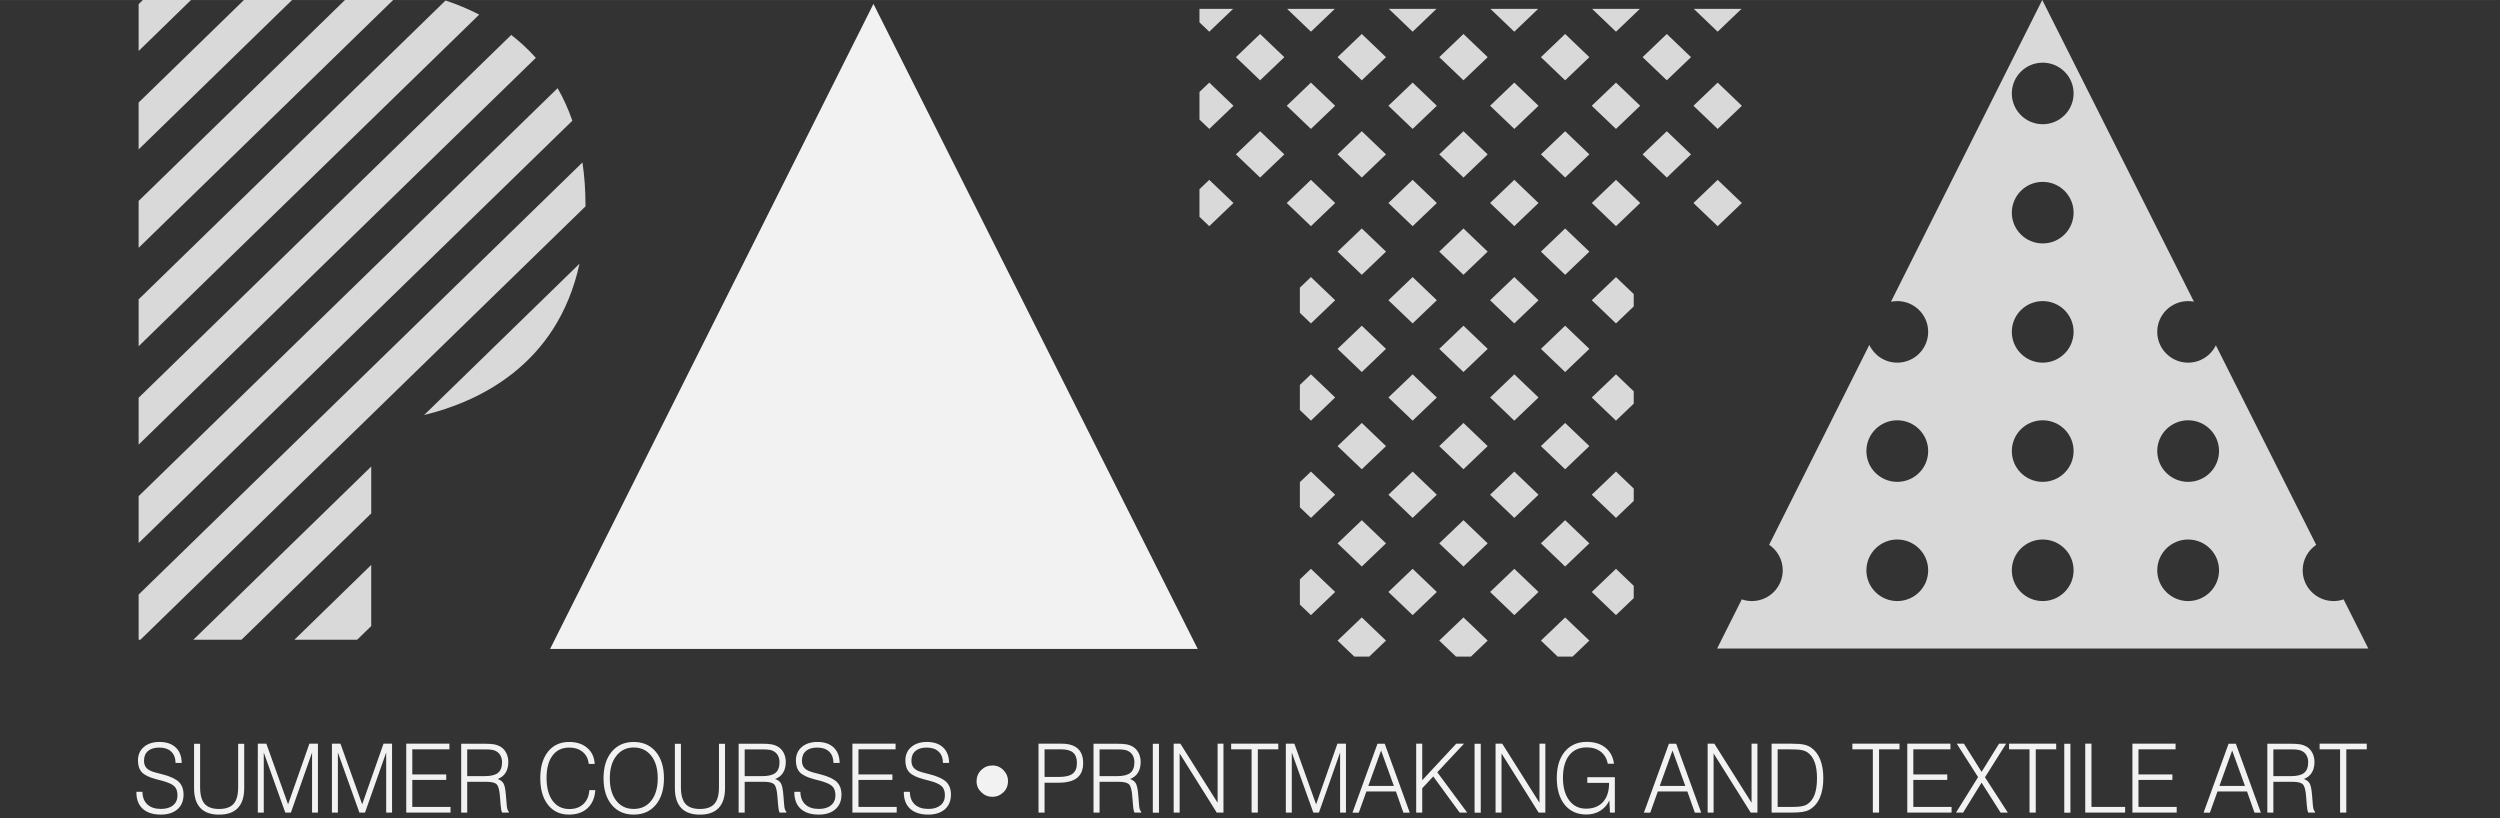 <?xml version="1.0" encoding="UTF-8" standalone="no"?>
<!-- Created with Inkscape (http://www.inkscape.org/) -->

<svg
   xmlns:dc="http://purl.org/dc/elements/1.1/"
   xmlns:cc="http://creativecommons.org/ns#"
   xmlns:rdf="http://www.w3.org/1999/02/22-rdf-syntax-ns#"
   xmlns:svg="http://www.w3.org/2000/svg"
   xmlns="http://www.w3.org/2000/svg"
   xmlns:sodipodi="http://sodipodi.sourceforge.net/DTD/sodipodi-0.dtd"
   xmlns:inkscape="http://www.inkscape.org/namespaces/inkscape"
   width="91.818"
   height="30.056"
   viewBox="0 0 24.294 7.952"
   version="1.1"
   id="svg3132"
   inkscape:version="0.92.3 (2405546, 2018-03-11)"
   sodipodi:docname="pata-logo-withe-video.svg">
  <rect x="0" y="0" width="24.294" height="7.952" fill="#333333" stroke="none"/>
  <defs
     id="defs3126" />
  <sodipodi:namedview
     id="base"
     pagecolor="#ffffff"
     bordercolor="#666666"
     borderopacity="1.0"
     inkscape:pageopacity="0.0"
     inkscape:pageshadow="2"
     inkscape:zoom="7.4553571"
     inkscape:cx="21.060546"
     inkscape:cy="18.055821"
     inkscape:document-units="mm"
     inkscape:current-layer="layer1"
     showgrid="false"
     units="px"
     fit-margin-top="0"
     fit-margin-left="0"
     fit-margin-right="0"
     fit-margin-bottom="0"
     showborder="false"
     showguides="false"
     inkscape:guide-bbox="true"
     inkscape:window-width="1920"
     inkscape:window-height="1026"
     inkscape:window-x="1920"
     inkscape:window-y="0"
     inkscape:window-maximized="1">
    <sodipodi:guide
       position="5.503,7.99"
       orientation="0,1"
       id="guide3971"
       inkscape:locked="false" />
    <sodipodi:guide
       position="-1.262,1.619"
       orientation="0,1"
       id="guide1319"
       inkscape:locked="false" />
    <sodipodi:guide
       position="-0.977,0.636"
       orientation="0,1"
       id="guide1321"
       inkscape:locked="false" />
  </sodipodi:namedview>
  <g
     inkscape:label="Layer 1"
     inkscape:groupmode="layer"
     id="layer1"
     transform="translate(90.742,-77.653)">
    <rect
       style="opacity:0;fill:#f2f2f2;fill-opacity:1;stroke:none;stroke-width:0.336;stroke-opacity:1"
       id="rect1253"
       width="24.294"
       height="7.938"
       x="-90.742"
       y="77.667" />
    <g
       id="g1251"
       style="fill:#f2f2f2">
      <g
         style="fill:#f2f2f2"
         transform="matrix(0.999,0,0,0.995,-0.051,0.406)"
         id="g1540">
        <g
           id="g3957-1-6-4-4"
           transform="matrix(0.055,0,0,-0.056,-95.068,115.244)"
           style="fill:#f2f2f2;fill-opacity:0.866">
          <g
             id="g214-7-5-1-8"
             transform="translate(105.581,673.879)"
             style="fill:#f2f2f2;fill-opacity:0.866">
            <path
               inkscape:connector-curvature="0"
               style="fill:#f2f2f2;fill-opacity:0.866;fill-rule:nonzero;stroke:none"
               id="path216-6-5-3-1"
               d="m 0,0 -3.131,-3.006 v -8.176 L 8.515,0 Z" />
          </g>
          <g
             id="g218-1-3-4-6"
             transform="translate(123.457,673.879)"
             style="fill:#f2f2f2;fill-opacity:0.866">
            <path
               inkscape:connector-curvature="0"
               style="fill:#f2f2f2;fill-opacity:0.866;fill-rule:nonzero;stroke:none"
               id="path220-4-2-2-8"
               d="m 0,0 -21.008,-20.17 v -8.176 L 8.514,0 Z" />
          </g>
          <g
             id="g222-1-3-1-5"
             transform="translate(143.586,673.879)"
             style="fill:#f2f2f2;fill-opacity:0.866">
            <path
               inkscape:connector-curvature="0"
               style="fill:#f2f2f2;fill-opacity:0.866;fill-rule:nonzero;stroke:none"
               id="path224-1-6-3-2"
               d="m 0,0 h -2.257 l -38.88,-37.331 V -45.51 L 5.682,-0.556 C 2.265,-0.002 0,0 0,0" />
          </g>
          <g
             id="g226-0-7-3-1"
             transform="translate(181.481,635.817)"
             style="fill:#f2f2f2;fill-opacity:0.866">
            <path
               inkscape:connector-curvature="0"
               style="fill:#f2f2f2;fill-opacity:0.866;fill-rule:nonzero;stroke:none"
               id="path228-9-1-1-9"
               d="m 0,0 c 0,2.667 -0.191,5.14 -0.537,7.446 l -78.494,-75.365 v -7.876 h 0.319 L -0.003,-0.219 C -0.003,-0.145 0,-0.074 0,0" />
          </g>
          <g
             id="g230-7-8-6-9"
             transform="translate(152.942,599.211)"
             style="fill:#f2f2f2;fill-opacity:0.866">
            <path
               inkscape:connector-curvature="0"
               style="fill:#f2f2f2;fill-opacity:0.866;fill-rule:nonzero;stroke:none"
               id="path232-8-9-9-6"
               d="M 0,0 C 9.571,2.293 23.569,8.672 27.482,26.39 Z" />
          </g>
          <g
             id="g234-5-1-2-0"
             transform="translate(141.101,560.022)"
             style="fill:#f2f2f2;fill-opacity:0.866">
            <path
               inkscape:connector-curvature="0"
               style="fill:#f2f2f2;fill-opacity:0.866;fill-rule:nonzero;stroke:none"
               id="path236-9-2-0-6"
               d="M 0,0 2.485,2.387 V 13.045 L -11.099,0 Z" />
          </g>
          <g
             id="g238-2-6-4-4"
             transform="translate(176.553,656.214)"
             style="fill:#f2f2f2;fill-opacity:0.866">
            <path
               inkscape:connector-curvature="0"
               style="fill:#f2f2f2;fill-opacity:0.866;fill-rule:nonzero;stroke:none"
               id="path240-8-7-1-9"
               d="m 0,0 -74.103,-71.151 v -8.181 L 2.607,-5.674 C 1.877,-3.604 0.998,-1.72 0,0" />
          </g>
          <g
             id="g242-8-5-8-9"
             transform="translate(168.348,665.497)"
             style="fill:#f2f2f2;fill-opacity:0.866">
            <path
               inkscape:connector-curvature="0"
               style="fill:#f2f2f2;fill-opacity:0.866;fill-rule:nonzero;stroke:none"
               id="path244-0-1-8-0"
               d="M 0,0 -65.898,-63.273 V -71.45 L 4.353,-3.995 C 2.988,-2.484 1.521,-1.163 0,0" />
          </g>
          <g
             id="g246-9-5-8-8"
             transform="translate(120.642,560.022)"
             style="fill:#f2f2f2;fill-opacity:0.866">
            <path
               inkscape:connector-curvature="0"
               style="fill:#f2f2f2;fill-opacity:0.866;fill-rule:nonzero;stroke:none"
               id="path248-3-2-9-9"
               d="m 0,0 22.945,22.031 v 8.175 L -8.513,0 Z" />
          </g>
          <g
             id="g250-2-5-3-3"
             transform="translate(156.733,671.506)"
             style="fill:#f2f2f2;fill-opacity:0.866">
            <path
               inkscape:connector-curvature="0"
               style="fill:#f2f2f2;fill-opacity:0.866;fill-rule:nonzero;stroke:none"
               id="path252-1-1-0-1"
               d="m 0,0 -54.283,-52.121 v -8.177 L 5.951,-2.462 C 3.938,-1.44 1.926,-0.636 0,0" />
          </g>
        </g>
        <g
           style="fill:#f2f2f2;fill-opacity:1"
           id="g254-4-1-9-4"
           transform="matrix(0.055,0,0,-0.055,-85.431,83.973)">
          <path
             inkscape:connector-curvature="0"
             style="fill:#f2f2f2;fill-opacity:1;fill-rule:nonzero;stroke:none"
             id="path256-5-7-8-8"
             d="M 0,0 57.193,114.544 114.545,0 Z" />
        </g>
        <g
           id="g3979-6-2-6-9"
           transform="matrix(0.055,0,0,-0.055,-95.068,114.849)"
           style="fill:#f2f2f2;fill-opacity:0.866">
          <g
             id="g258-5-7-5-6"
             transform="translate(341.043,597.402)"
             style="fill:#f2f2f2;fill-opacity:0.866">
            <path
               inkscape:connector-curvature="0"
               style="fill:#f2f2f2;fill-opacity:0.866;fill-rule:nonzero;stroke:none"
               id="path260-2-0-8-7"
               d="m 0,0 -4.283,4.112 -4.283,-4.113 4.281,-4.111 z" />
          </g>
          <g
             id="g262-1-2-1-7"
             transform="translate(323.057,614.669)"
             style="fill:#f2f2f2;fill-opacity:0.866">
            <path
               inkscape:connector-curvature="0"
               style="fill:#f2f2f2;fill-opacity:0.866;fill-rule:nonzero;stroke:none"
               id="path264-6-7-4-3"
               d="M 0,0 -4.283,4.113 -8.566,0 -4.282,-4.112 Z" />
          </g>
          <g
             id="g266-1-6-3-7"
             transform="translate(318.777,627.824)"
             style="fill:#f2f2f2;fill-opacity:0.866">
            <path
               inkscape:connector-curvature="0"
               style="fill:#f2f2f2;fill-opacity:0.866;fill-rule:nonzero;stroke:none"
               id="path268-7-8-0-1"
               d="M 0,0 4.285,4.113 -0.001,8.229 -4.285,4.114 Z" />
          </g>
          <g
             id="g270-4-7-9-2"
             transform="translate(327.768,636.455)"
             style="fill:#f2f2f2;fill-opacity:0.866">
            <path
               inkscape:connector-curvature="0"
               style="fill:#f2f2f2;fill-opacity:0.866;fill-rule:nonzero;stroke:none"
               id="path272-4-3-7-2"
               d="M 0,0 4.285,4.114 -0.002,8.23 -4.285,4.116 Z" />
          </g>
          <g
             id="g274-4-3-1-1"
             transform="translate(341.467,640.573)"
             style="fill:#f2f2f2;fill-opacity:0.866">
            <path
               inkscape:connector-curvature="0"
               style="fill:#f2f2f2;fill-opacity:0.866;fill-rule:nonzero;stroke:none"
               id="path276-0-2-2-5"
               d="M 0,0 4.283,-4.113 8.565,-0.001 4.282,4.112 Z" />
          </g>
          <g
             id="g278-5-6-3-0"
             transform="translate(332.475,649.206)"
             style="fill:#f2f2f2;fill-opacity:0.866">
            <path
               inkscape:connector-curvature="0"
               style="fill:#f2f2f2;fill-opacity:0.866;fill-rule:nonzero;stroke:none"
               id="path280-0-6-3-9"
               d="M 0,0 4.287,-4.115 8.569,-0.004 4.283,4.112 Z" />
          </g>
          <g
             id="g282-4-7-5-0"
             transform="translate(354.742,636.049)"
             style="fill:#f2f2f2;fill-opacity:0.866">
            <path
               inkscape:connector-curvature="0"
               style="fill:#f2f2f2;fill-opacity:0.866;fill-rule:nonzero;stroke:none"
               id="path284-7-4-8-4"
               d="m 0,0 -4.284,-4.112 4.286,-4.115 4.282,4.113 z" />
          </g>
          <g
             id="g286-2-3-8-0"
             transform="translate(318.775,645.091)"
             style="fill:#f2f2f2;fill-opacity:0.866">
            <path
               inkscape:connector-curvature="0"
               style="fill:#f2f2f2;fill-opacity:0.866;fill-rule:nonzero;stroke:none"
               id="path288-5-0-7-1"
               d="M 0,0 4.283,4.112 0,8.227 -4.284,4.112 Z" />
          </g>
          <g
             id="g290-6-4-5-3"
             transform="translate(345.754,610.149)"
             style="fill:#f2f2f2;fill-opacity:0.866">
            <path
               inkscape:connector-curvature="0"
               style="fill:#f2f2f2;fill-opacity:0.866;fill-rule:nonzero;stroke:none"
               id="path292-1-5-8-7"
               d="m 0,0 -4.285,-4.112 4.282,-4.113 4.284,4.114 z" />
          </g>
          <g
             id="g294-0-1-9-4"
             transform="translate(350.46,649.208)"
             style="fill:#f2f2f2;fill-opacity:0.866">
            <path
               inkscape:connector-curvature="0"
               style="fill:#f2f2f2;fill-opacity:0.866;fill-rule:nonzero;stroke:none"
               id="path296-5-6-7-1"
               d="M 0,0 4.283,-4.113 8.566,-0.002 4.283,4.111 Z" />
          </g>
          <g
             id="g298-5-1-4-1"
             transform="translate(327.768,653.725)"
             style="fill:#f2f2f2;fill-opacity:0.866">
            <path
               inkscape:connector-curvature="0"
               style="fill:#f2f2f2;fill-opacity:0.866;fill-rule:nonzero;stroke:none"
               id="path300-0-1-2-3"
               d="M 0,0 4.283,4.113 0,8.226 -4.283,4.113 Z" />
          </g>
          <g
             id="g302-4-4-5-0"
             transform="translate(359.452,640.574)"
             style="fill:#f2f2f2;fill-opacity:0.866">
            <path
               inkscape:connector-curvature="0"
               style="fill:#f2f2f2;fill-opacity:0.866;fill-rule:nonzero;stroke:none"
               id="path304-7-2-4-3"
               d="M 0,0 4.286,-4.115 8.568,-0.003 4.284,4.111 Z" />
          </g>
          <g
             id="g306-9-6-2-2"
             transform="translate(354.744,618.782)"
             style="fill:#f2f2f2;fill-opacity:0.866">
            <path
               inkscape:connector-curvature="0"
               style="fill:#f2f2f2;fill-opacity:0.866;fill-rule:nonzero;stroke:none"
               id="path308-9-8-6-1"
               d="m 0,0 -4.286,-4.115 4.283,-4.111 4.285,4.114 z" />
          </g>
          <g
             id="g310-0-0-8-7"
             transform="translate(366.873,624.401)"
             style="fill:#f2f2f2;fill-opacity:0.866">
            <path
               inkscape:connector-curvature="0"
               style="fill:#f2f2f2;fill-opacity:0.866;fill-rule:nonzero;stroke:none"
               id="path312-2-9-3-5"
               d="M 0,0 -3.138,3.014 -7.422,-1.099 -3.139,-5.21 0,-2.194 Z" />
          </g>
          <g
             id="g314-3-2-5-6"
             transform="translate(341.469,657.841)"
             style="fill:#f2f2f2;fill-opacity:0.866">
            <path
               inkscape:connector-curvature="0"
               style="fill:#f2f2f2;fill-opacity:0.866;fill-rule:nonzero;stroke:none"
               id="path316-7-9-8-5"
               d="M 0,0 4.287,-4.116 8.569,-0.004 4.281,4.112 Z" />
          </g>
          <g
             id="g318-8-1-1-4"
             transform="translate(291.803,653.724)"
             style="fill:#f2f2f2;fill-opacity:0.866">
            <path
               inkscape:connector-curvature="0"
               style="fill:#f2f2f2;fill-opacity:0.866;fill-rule:nonzero;stroke:none"
               id="path320-8-1-3-2"
               d="M 0,0 4.285,4.114 0,8.229 -1.732,6.566 V 1.663 Z" />
          </g>
          <g
             id="g322-9-1-6-2"
             transform="translate(309.785,575.614)"
             style="fill:#f2f2f2;fill-opacity:0.866">
            <path
               inkscape:connector-curvature="0"
               style="fill:#f2f2f2;fill-opacity:0.866;fill-rule:nonzero;stroke:none"
               id="path324-1-6-3-1"
               d="m 0,0 -1.958,-1.881 v -4.467 l 1.956,-1.878 4.284,4.115 z" />
          </g>
          <g
             id="g326-7-8-7-7"
             transform="translate(332.475,562.87)"
             style="fill:#f2f2f2;fill-opacity:0.866">
            <path
               inkscape:connector-curvature="0"
               style="fill:#f2f2f2;fill-opacity:0.866;fill-rule:nonzero;stroke:none"
               id="path328-0-8-9-2"
               d="M 0,0 2.967,-2.848 H 5.604 L 8.568,-0.001 4.283,4.113 Z" />
          </g>
          <g
             id="g330-0-4-3-4"
             transform="translate(349.969,675.043)"
             style="fill:#f2f2f2;fill-opacity:0.866">
            <path
               inkscape:connector-curvature="0"
               style="fill:#f2f2f2;fill-opacity:0.866;fill-rule:nonzero;stroke:none"
               id="path332-1-5-8-1"
               d="m 0,0 h -8.44 l 4.219,-4.054 z" />
          </g>
          <g
             id="g334-4-1-9-6"
             transform="translate(363.734,575.613)"
             style="fill:#f2f2f2;fill-opacity:0.866">
            <path
               inkscape:connector-curvature="0"
               style="fill:#f2f2f2;fill-opacity:0.866;fill-rule:nonzero;stroke:none"
               id="path336-6-8-6-5"
               d="m 0,0 -4.283,-4.111 4.281,-4.11 3.141,3.017 v 2.19 z" />
          </g>
          <g
             id="g338-3-9-0-7"
             transform="translate(323.059,562.869)"
             style="fill:#f2f2f2;fill-opacity:0.866">
            <path
               inkscape:connector-curvature="0"
               style="fill:#f2f2f2;fill-opacity:0.866;fill-rule:nonzero;stroke:none"
               id="path340-2-9-4-8"
               d="M 0,0 -4.284,4.114 -8.568,0 -5.604,-2.847 h 2.639 z" />
          </g>
          <g
             id="g342-6-6-2-5"
             transform="translate(345.75,627.417)"
             style="fill:#f2f2f2;fill-opacity:0.866">
            <path
               inkscape:connector-curvature="0"
               style="fill:#f2f2f2;fill-opacity:0.866;fill-rule:nonzero;stroke:none"
               id="path344-9-7-7-9"
               d="m 0,0 -4.284,-4.114 4.285,-4.115 4.284,4.115 z" />
          </g>
          <g
             id="g346-9-3-3-2"
             transform="translate(350.46,562.868)"
             style="fill:#f2f2f2;fill-opacity:0.866">
            <path
               inkscape:connector-curvature="0"
               style="fill:#f2f2f2;fill-opacity:0.866;fill-rule:nonzero;stroke:none"
               id="path348-1-1-0-7"
               d="M 0,0 2.965,-2.846 H 5.598 L 8.564,0.004 4.285,4.113 Z" />
          </g>
          <g
             id="g350-5-7-4-3"
             transform="translate(336.758,636.051)"
             style="fill:#f2f2f2;fill-opacity:0.866">
            <path
               inkscape:connector-curvature="0"
               style="fill:#f2f2f2;fill-opacity:0.866;fill-rule:nonzero;stroke:none"
               id="path352-7-7-0-6"
               d="m 0,0 -4.285,-4.114 4.283,-4.113 4.285,4.114 z" />
          </g>
          <g
             id="g354-4-6-0-4"
             transform="translate(331.985,675.043)"
             style="fill:#f2f2f2;fill-opacity:0.866">
            <path
               inkscape:connector-curvature="0"
               style="fill:#f2f2f2;fill-opacity:0.866;fill-rule:nonzero;stroke:none"
               id="path356-5-1-5-7"
               d="m 0,0 h -8.432 l 4.216,-4.049 z" />
          </g>
          <g
             id="g358-3-5-7-9"
             transform="translate(341.045,614.669)"
             style="fill:#f2f2f2;fill-opacity:0.866">
            <path
               inkscape:connector-curvature="0"
               style="fill:#f2f2f2;fill-opacity:0.866;fill-rule:nonzero;stroke:none"
               id="path360-1-9-7-7"
               d="M 0,0 -4.285,4.115 -8.569,0 -4.284,-4.113 Z" />
          </g>
          <g
             id="g362-8-2-0-2"
             transform="translate(327.767,619.192)"
             style="fill:#f2f2f2;fill-opacity:0.866">
            <path
               inkscape:connector-curvature="0"
               style="fill:#f2f2f2;fill-opacity:0.866;fill-rule:nonzero;stroke:none"
               id="path364-7-1-4-2"
               d="M 0,0 4.284,4.114 0.001,8.227 -4.284,4.113 Z" />
          </g>
          <g
             id="g366-9-4-1-1"
             transform="translate(309.782,627.417)"
             style="fill:#f2f2f2;fill-opacity:0.866">
            <path
               inkscape:connector-curvature="0"
               style="fill:#f2f2f2;fill-opacity:0.866;fill-rule:nonzero;stroke:none"
               id="path368-9-0-2-6"
               d="m 0,0 -1.955,-1.878 v -4.471 l 1.958,-1.88 4.283,4.114 z" />
          </g>
          <g
             id="g370-6-0-1-3"
             transform="translate(341.044,666.472)"
             style="fill:#f2f2f2;fill-opacity:0.866">
            <path
               inkscape:connector-curvature="0"
               style="fill:#f2f2f2;fill-opacity:0.866;fill-rule:nonzero;stroke:none"
               id="path372-1-6-9-0"
               d="M 0,0 -4.284,4.113 -8.565,0.001 -4.282,-4.112 Z" />
          </g>
          <g
             id="g374-2-0-7-2"
             transform="translate(332.051,606.035)"
             style="fill:#f2f2f2;fill-opacity:0.866">
            <path
               inkscape:connector-curvature="0"
               style="fill:#f2f2f2;fill-opacity:0.866;fill-rule:nonzero;stroke:none"
               id="path376-1-2-8-1"
               d="M 0,0 -4.285,4.114 -8.567,0.002 -4.283,-4.112 Z" />
          </g>
          <g
             id="g378-8-5-7-5"
             transform="translate(323.06,580.136)"
             style="fill:#f2f2f2;fill-opacity:0.866">
            <path
               inkscape:connector-curvature="0"
               style="fill:#f2f2f2;fill-opacity:0.866;fill-rule:nonzero;stroke:none"
               id="path380-2-1-9-6"
               d="m 0,0 -4.282,4.111 -4.283,-4.113 4.282,-4.111 z" />
          </g>
          <g
             id="g382-9-5-1-5"
             transform="translate(332.051,571.503)"
             style="fill:#f2f2f2;fill-opacity:0.866">
            <path
               inkscape:connector-curvature="0"
               style="fill:#f2f2f2;fill-opacity:0.866;fill-rule:nonzero;stroke:none"
               id="path384-7-7-5-0"
               d="M 0,0 -4.284,4.112 -8.568,0 -4.283,-4.113 Z" />
          </g>
          <g
             id="g386-4-7-2-0"
             transform="translate(345.75,575.617)"
             style="fill:#f2f2f2;fill-opacity:0.866">
            <path
               inkscape:connector-curvature="0"
               style="fill:#f2f2f2;fill-opacity:0.866;fill-rule:nonzero;stroke:none"
               id="path388-8-4-0-3"
               d="m 0,0 -4.283,-4.112 4.285,-4.115 4.283,4.114 z" />
          </g>
          <g
             id="g390-0-7-7-4"
             transform="translate(300.793,645.092)"
             style="fill:#f2f2f2;fill-opacity:0.866">
            <path
               inkscape:connector-curvature="0"
               style="fill:#f2f2f2;fill-opacity:0.866;fill-rule:nonzero;stroke:none"
               id="path392-6-4-7-6"
               d="M 0,0 4.285,4.114 0,8.229 -4.285,4.113 Z" />
          </g>
          <g
             id="g394-1-1-8-6"
             transform="translate(354.74,584.25)"
             style="fill:#f2f2f2;fill-opacity:0.866">
            <path
               inkscape:connector-curvature="0"
               style="fill:#f2f2f2;fill-opacity:0.866;fill-rule:nonzero;stroke:none"
               id="path396-6-0-8-0"
               d="m 0,0 -4.282,-4.113 4.284,-4.114 4.282,4.113 z" />
          </g>
          <g
             id="g398-3-4-5-2"
             transform="translate(309.784,592.882)"
             style="fill:#f2f2f2;fill-opacity:0.866">
            <path
               inkscape:connector-curvature="0"
               style="fill:#f2f2f2;fill-opacity:0.866;fill-rule:nonzero;stroke:none"
               id="path400-7-1-0-5"
               d="m 0,0 -1.957,-1.879 v -4.468 l 1.958,-1.88 4.283,4.114 z" />
          </g>
          <g
             id="g402-8-9-2-8"
             transform="translate(290.07,638.118)"
             style="fill:#f2f2f2;fill-opacity:0.866">
            <path
               inkscape:connector-curvature="0"
               style="fill:#f2f2f2;fill-opacity:0.866;fill-rule:nonzero;stroke:none"
               id="path404-1-2-7-9"
               d="M 0,0 1.729,-1.66 6.013,2.452 1.729,6.567 0,4.906 Z" />
          </g>
          <g
             id="g406-6-8-8-5"
             transform="translate(381.718,653.722)"
             style="fill:#f2f2f2;fill-opacity:0.866">
            <path
               inkscape:connector-curvature="0"
               style="fill:#f2f2f2;fill-opacity:0.866;fill-rule:nonzero;stroke:none"
               id="path408-9-2-7-0"
               d="M 0,0 4.283,4.113 -0.002,8.228 -4.285,4.115 Z" />
          </g>
          <g
             id="g410-2-3-0-6"
             transform="translate(300.793,662.357)"
             style="fill:#f2f2f2;fill-opacity:0.866">
            <path
               inkscape:connector-curvature="0"
               style="fill:#f2f2f2;fill-opacity:0.866;fill-rule:nonzero;stroke:none"
               id="path412-3-7-4-0"
               d="M 0,0 4.284,4.112 -0.001,8.227 -4.284,4.113 Z" />
          </g>
          <g
             id="g414-7-1-7-8"
             transform="translate(377.496,675.043)"
             style="fill:#f2f2f2;fill-opacity:0.866">
            <path
               inkscape:connector-curvature="0"
               style="fill:#f2f2f2;fill-opacity:0.866;fill-rule:nonzero;stroke:none"
               id="path416-8-2-2-3"
               d="M 0,0 4.218,-4.052 8.436,0 Z" />
          </g>
          <g
             id="g418-1-8-2-7"
             transform="translate(290.07,672.652)"
             style="fill:#f2f2f2;fill-opacity:0.866">
            <path
               inkscape:connector-curvature="0"
               style="fill:#f2f2f2;fill-opacity:0.866;fill-rule:nonzero;stroke:none"
               id="path420-0-8-4-8"
               d="M 0,0 1.73,-1.661 5.95,2.392 H 0 Z" />
          </g>
          <g
             id="g422-0-3-9-2"
             transform="translate(366.873,589.871)"
             style="fill:#f2f2f2;fill-opacity:0.866">
            <path
               inkscape:connector-curvature="0"
               style="fill:#f2f2f2;fill-opacity:0.866;fill-rule:nonzero;stroke:none"
               id="path424-9-2-2-1"
               d="M 0,0 -3.139,3.015 -7.425,-1.1 -3.139,-5.213 0,-2.198 Z" />
          </g>
          <g
             id="g426-9-0-9-0"
             transform="translate(368.44,666.471)"
             style="fill:#f2f2f2;fill-opacity:0.866">
            <path
               inkscape:connector-curvature="0"
               style="fill:#f2f2f2;fill-opacity:0.866;fill-rule:nonzero;stroke:none"
               id="path428-9-7-1-5"
               d="M 0,0 4.283,-4.112 8.565,0 4.283,4.112 Z" />
          </g>
          <g
             id="g430-8-3-6-8"
             transform="translate(309.784,636.457)"
             style="fill:#f2f2f2;fill-opacity:0.866">
            <path
               inkscape:connector-curvature="0"
               style="fill:#f2f2f2;fill-opacity:0.866;fill-rule:nonzero;stroke:none"
               id="path432-7-2-0-5"
               d="M 0,0 4.285,4.115 0.001,8.228 -4.283,4.114 Z" />
          </g>
          <g
             id="g434-0-3-2-5"
             transform="translate(309.783,653.725)"
             style="fill:#f2f2f2;fill-opacity:0.866">
            <path
               inkscape:connector-curvature="0"
               style="fill:#f2f2f2;fill-opacity:0.866;fill-rule:nonzero;stroke:none"
               id="path436-0-3-4-0"
               d="M 0,0 4.283,4.113 -0.001,8.227 -4.285,4.114 Z" />
          </g>
          <g
             id="g438-8-6-8-7"
             transform="translate(309.785,670.991)"
             style="fill:#f2f2f2;fill-opacity:0.866">
            <path
               inkscape:connector-curvature="0"
               style="fill:#f2f2f2;fill-opacity:0.866;fill-rule:nonzero;stroke:none"
               id="path440-8-1-0-3"
               d="m 0,0 4.221,4.053 h -8.44 z" />
          </g>
          <g
             id="g442-3-4-3-8"
             transform="translate(341.043,580.137)"
             style="fill:#f2f2f2;fill-opacity:0.866">
            <path
               inkscape:connector-curvature="0"
               style="fill:#f2f2f2;fill-opacity:0.866;fill-rule:nonzero;stroke:none"
               id="path444-7-1-2-2"
               d="M 0,0 -4.284,4.114 -8.568,0.001 -4.284,-4.113 Z" />
          </g>
          <g
             id="g446-7-0-7-3"
             transform="translate(366.873,607.135)"
             style="fill:#f2f2f2;fill-opacity:0.866">
            <path
               inkscape:connector-curvature="0"
               style="fill:#f2f2f2;fill-opacity:0.866;fill-rule:nonzero;stroke:none"
               id="path448-9-4-7-0"
               d="M 0,0 -3.141,3.015 -7.426,-1.099 -3.141,-5.212 0,-2.195 Z" />
          </g>
          <g
             id="g450-8-5-4-7"
             transform="translate(354.743,601.518)"
             style="fill:#f2f2f2;fill-opacity:0.866">
            <path
               inkscape:connector-curvature="0"
               style="fill:#f2f2f2;fill-opacity:0.866;fill-rule:nonzero;stroke:none"
               id="path452-9-7-4-7"
               d="m 0,0 -4.285,-4.113 4.284,-4.115 4.284,4.116 z" />
          </g>
          <g
             id="g454-5-0-6-7"
             transform="translate(309.785,610.152)"
             style="fill:#f2f2f2;fill-opacity:0.866">
            <path
               inkscape:connector-curvature="0"
               style="fill:#f2f2f2;fill-opacity:0.866;fill-rule:nonzero;stroke:none"
               id="path456-9-7-5-6"
               d="m 0,0 -1.958,-1.88 v -4.468 l 1.957,-1.878 4.284,4.113 z" />
          </g>
          <g
             id="g458-6-7-4-9"
             transform="translate(332.052,588.771)"
             style="fill:#f2f2f2;fill-opacity:0.866">
            <path
               inkscape:connector-curvature="0"
               style="fill:#f2f2f2;fill-opacity:0.866;fill-rule:nonzero;stroke:none"
               id="path460-0-4-1-1"
               d="m 0,0 -4.281,4.111 -4.284,-4.113 4.281,-4.111 z" />
          </g>
          <g
             id="g462-6-8-5-1"
             transform="translate(323.062,597.403)"
             style="fill:#f2f2f2;fill-opacity:0.866">
            <path
               inkscape:connector-curvature="0"
               style="fill:#f2f2f2;fill-opacity:0.866;fill-rule:nonzero;stroke:none"
               id="path464-6-8-7-9"
               d="M 0,0 -4.285,4.114 -8.57,0.001 -4.285,-4.113 Z" />
          </g>
          <g
             id="g466-2-6-1-0"
             transform="translate(345.748,592.882)"
             style="fill:#f2f2f2;fill-opacity:0.866">
            <path
               inkscape:connector-curvature="0"
               style="fill:#f2f2f2;fill-opacity:0.866;fill-rule:nonzero;stroke:none"
               id="path468-5-8-5-8"
               d="m 0,0 -4.283,-4.111 4.285,-4.115 4.282,4.114 z" />
          </g>
          <g
             id="g470-6-0-4-9"
             transform="translate(381.715,636.457)"
             style="fill:#f2f2f2;fill-opacity:0.866">
            <path
               inkscape:connector-curvature="0"
               style="fill:#f2f2f2;fill-opacity:0.866;fill-rule:nonzero;stroke:none"
               id="path472-6-1-3-8"
               d="M 0,0 4.285,4.114 0.003,8.227 -4.282,4.111 Z" />
          </g>
          <g
             id="g474-8-7-0-8"
             transform="translate(359.514,675.043)"
             style="fill:#f2f2f2;fill-opacity:0.866">
            <path
               inkscape:connector-curvature="0"
               style="fill:#f2f2f2;fill-opacity:0.866;fill-rule:nonzero;stroke:none"
               id="path476-5-3-2-0"
               d="M 0,0 4.223,-4.056 8.445,0 Z" />
          </g>
          <g
             id="g478-7-5-5-3"
             transform="translate(323.059,666.47)"
             style="fill:#f2f2f2;fill-opacity:0.866">
            <path
               inkscape:connector-curvature="0"
               style="fill:#f2f2f2;fill-opacity:0.866;fill-rule:nonzero;stroke:none"
               id="path480-9-8-2-7"
               d="M 0,0 -4.285,4.115 -8.568,0.002 -4.282,-4.111 Z" />
          </g>
          <g
             id="g482-7-3-8-0"
             transform="translate(350.456,666.47)"
             style="fill:#f2f2f2;fill-opacity:0.866">
            <path
               inkscape:connector-curvature="0"
               style="fill:#f2f2f2;fill-opacity:0.866;fill-rule:nonzero;stroke:none"
               id="path484-7-9-5-6"
               d="M 0,0 4.287,-4.115 8.572,-0.001 4.285,4.115 Z" />
          </g>
          <g
             id="g486-8-0-6-9"
             transform="translate(359.447,657.837)"
             style="fill:#f2f2f2;fill-opacity:0.866">
            <path
               inkscape:connector-curvature="0"
               style="fill:#f2f2f2;fill-opacity:0.866;fill-rule:nonzero;stroke:none"
               id="path488-6-3-7-2"
               d="M 0,0 4.283,-4.112 8.567,0.003 4.285,4.114 Z" />
          </g>
          <g
             id="g490-6-8-8-1"
             transform="translate(368.44,649.203)"
             style="fill:#f2f2f2;fill-opacity:0.866">
            <path
               inkscape:connector-curvature="0"
               style="fill:#f2f2f2;fill-opacity:0.866;fill-rule:nonzero;stroke:none"
               id="path492-7-3-2-7"
               d="M 0,0 4.284,-4.114 8.569,0 4.284,4.114 Z" />
          </g>
        </g>
        <g
           id="g494-3-7-9-7"
           transform="matrix(0.055,0,0,-0.055,-69.497,82.341)"
           style="fill:#f2f2f2;fill-opacity:0.866">
          <path
             inkscape:connector-curvature="0"
             style="fill:#f2f2f2;fill-opacity:0.866;fill-rule:nonzero;stroke:none"
             id="path496-8-2-0-9"
             d="m 0,0 c -3.019,0 -5.465,2.447 -5.465,5.466 0,3.018 2.446,5.467 5.465,5.467 3.019,0 5.466,-2.449 5.466,-5.467 C 5.466,2.447 3.019,0 0,0 m 0,-21.168 c -3.019,0 -5.465,2.447 -5.465,5.465 0,3.017 2.446,5.466 5.465,5.466 3.019,0 5.466,-2.449 5.466,-5.466 0,-3.018 -2.447,-5.465 -5.466,-5.465 m -25.72,84.675 c -3.018,0 -5.465,2.446 -5.465,5.465 0,3.019 2.447,5.464 5.465,5.464 3.017,0 5.462,-2.445 5.462,-5.464 0,-3.019 -2.445,-5.465 -5.462,-5.465 m 0,-21.169 c -3.018,0 -5.465,2.446 -5.465,5.465 0,3.019 2.447,5.466 5.465,5.466 3.017,0 5.462,-2.447 5.462,-5.466 0,-3.019 -2.445,-5.465 -5.462,-5.465 m 0,-21.17 c -3.018,0 -5.465,2.447 -5.465,5.468 0,3.017 2.447,5.464 5.465,5.464 3.017,0 5.462,-2.447 5.462,-5.464 0,-3.021 -2.445,-5.468 -5.462,-5.468 M -25.72,0 c -3.018,0 -5.465,2.447 -5.465,5.466 0,3.018 2.447,5.467 5.465,5.467 3.017,0 5.462,-2.449 5.462,-5.467 C -20.258,2.447 -22.703,0 -25.72,0 m 0,-21.168 c -3.018,0 -5.465,2.447 -5.465,5.465 0,3.017 2.447,5.466 5.465,5.466 3.017,0 5.462,-2.449 5.462,-5.466 0,-3.018 -2.445,-5.465 -5.462,-5.465 M -51.443,0 c -3.018,0 -5.462,2.447 -5.462,5.466 0,3.018 2.444,5.467 5.462,5.467 3.018,0 5.465,-2.449 5.465,-5.467 C -45.978,2.447 -48.425,0 -51.443,0 m 0,-21.168 c -3.018,0 -5.462,2.447 -5.462,5.465 0,3.017 2.444,5.466 5.462,5.466 3.018,0 5.465,-2.449 5.465,-5.466 0,-3.018 -2.447,-5.465 -5.465,-5.465 m 78.938,0.3 c -0.557,-0.192 -1.15,-0.3 -1.77,-0.3 -3.021,0 -5.468,2.447 -5.468,5.465 0,1.878 0.948,3.534 2.39,4.516 L 4.907,24.241 C 4.02,22.423 2.157,21.168 0,21.168 c -3.019,0 -5.465,2.447 -5.465,5.468 0,3.017 2.446,5.464 5.465,5.464 0.35,0 0.689,-0.037 1.021,-0.099 L -25.803,85.572 -52.559,31.985 c 0.362,0.076 0.734,0.115 1.116,0.115 3.018,0 5.465,-2.447 5.465,-5.464 0,-3.021 -2.447,-5.468 -5.465,-5.468 -2.189,0 -4.072,1.29 -4.943,3.15 l -17.719,-35.491 c 1.45,-0.983 2.405,-2.644 2.405,-4.53 0,-3.018 -2.446,-5.465 -5.464,-5.465 -0.625,0 -1.223,0.11 -1.78,0.303 L -83.307,-29.6 H 31.867 Z" />
        </g>
        <g
           style="fill:#f2f2f2"
           id="g68-3-8-3-0-77"
           transform="matrix(0.072,0,0,-0.072,-89.455,85.368)">
          <path
             d="m 0,0 h 0.816 c 0.009,-0.736 0.23,-1.308 0.666,-1.714 0.435,-0.406 1.048,-0.609 1.838,-0.609 0.694,0 1.239,0.164 1.636,0.492 0.398,0.328 0.596,0.779 0.596,1.355 0,0.534 -0.139,0.94 -0.417,1.219 C 4.856,1.022 4.302,1.273 3.472,1.498 L 2.625,1.721 C 1.714,1.966 1.083,2.277 0.735,2.656 0.386,3.035 0.212,3.567 0.212,4.253 c 0,0.758 0.264,1.365 0.792,1.822 0.528,0.457 1.234,0.686 2.117,0.686 0.935,0 1.666,-0.25 2.192,-0.749 0.526,-0.5 0.795,-1.199 0.808,-2.095 H 5.292 C 5.28,4.581 5.082,5.094 4.699,5.456 4.316,5.817 3.778,5.999 3.084,5.999 2.431,5.999 1.925,5.844 1.566,5.535 1.208,5.227 1.028,4.79 1.028,4.228 1.027,3.798 1.144,3.458 1.378,3.211 1.612,2.963 1.999,2.768 2.54,2.626 L 3.58,2.353 C 4.608,2.083 5.33,1.741 5.746,1.327 6.161,0.912 6.369,0.341 6.369,-0.387 c 0,-0.838 -0.274,-1.498 -0.82,-1.98 -0.547,-0.484 -1.293,-0.725 -2.241,-0.725 -1.06,0 -1.877,0.262 -2.449,0.784 C 0.286,-1.785 0,-1.037 0,-0.063 Z"
             style="fill:#f2f2f2;fill-opacity:1;fill-rule:nonzero;stroke:none"
             id="path70-3-6-9-8-2"
             inkscape:connector-curvature="0" />
        </g>
        <g
           style="fill:#f2f2f2"
           id="g72-9-7-7-6-1"
           transform="matrix(0.072,0,0,-0.072,-88.894,84.899)">
          <path
             d="m 0,0 h 0.816 v -5.891 c 0,-1.037 0.203,-1.788 0.608,-2.254 0.406,-0.465 1.058,-0.698 1.957,-0.698 0.899,0 1.553,0.233 1.962,0.698 0.409,0.466 0.614,1.217 0.614,2.254 V 0 H 6.774 V -6.012 C 6.774,-7.201 6.489,-8.098 5.921,-8.703 5.353,-9.309 4.506,-9.611 3.381,-9.611 2.26,-9.611 1.417,-9.31 0.85,-8.706 0.283,-8.104 0,-7.205 0,-6.012 Z"
             style="fill:#f2f2f2;fill-opacity:1;fill-rule:nonzero;stroke:none"
             id="path74-4-6-3-8-6"
             inkscape:connector-curvature="0" />
        </g>
        <g
           style="fill:#f2f2f2"
           id="g76-0-5-3-3-0"
           transform="matrix(0.072,0,0,-0.072,-88.274,85.571)">
          <path
             d="M 0,0 V 9.351 H 1.151 L 4.089,1.119 6.971,9.351 H 8.123 V 0 H 7.33 V 8.15 L 4.47,0 H 3.713 L 0.805,8.15 V 0 Z"
             style="fill:#f2f2f2;fill-opacity:1;fill-rule:nonzero;stroke:none"
             id="path78-9-0-4-8-2"
             inkscape:connector-curvature="0" />
        </g>
        <g
           style="fill:#f2f2f2"
           id="g80-3-4-7-1-7"
           transform="matrix(0.072,0,0,-0.072,-87.553,85.571)">
          <path
             d="M 0,0 V 9.351 H 1.151 L 4.089,1.119 6.971,9.351 H 8.123 V 0 H 7.33 V 8.15 L 4.47,0 H 3.713 L 0.805,8.15 V 0 Z"
             style="fill:#f2f2f2;fill-opacity:1;fill-rule:nonzero;stroke:none"
             id="path82-5-4-3-1-6"
             inkscape:connector-curvature="0" />
        </g>
        <g
           style="fill:#f2f2f2"
           id="g84-4-3-8-0-61"
           transform="matrix(0.072,0,0,-0.072,-86.83,85.571)">
          <path
             d="M 0,0 V 9.351 H 5.83 V 8.582 H 0.816 V 5.174 H 5.401 V 4.431 H 0.816 V 0.769 H 5.981 V 0 Z"
             style="fill:#f2f2f2;fill-opacity:1;fill-rule:nonzero;stroke:none"
             id="path86-9-2-2-3-6"
             inkscape:connector-curvature="0" />
        </g>
        <g
           style="fill:#f2f2f2"
           id="g88-3-9-8-7-2"
           transform="matrix(0.072,0,0,-0.072,-86.237,85.215)">
          <path
             d="M 0,0 H 2.365 C 3.195,0 3.793,0.148 4.158,0.444 4.523,0.74 4.706,1.221 4.706,1.886 4.706,2.19 4.648,2.465 4.533,2.711 4.418,2.956 4.254,3.152 4.04,3.301 3.875,3.419 3.677,3.504 3.447,3.555 3.218,3.605 2.84,3.631 2.316,3.631 H 1.972 0 Z m -0.816,-4.951 v 9.35 h 2.969 c 0.69,0 1.189,-0.03 1.497,-0.088 C 3.958,4.251 4.228,4.153 4.458,4.019 4.808,3.811 5.078,3.524 5.268,3.158 5.457,2.792 5.552,2.376 5.552,1.911 5.552,1.335 5.429,0.851 5.183,0.457 4.937,0.063 4.58,-0.218 4.113,-0.387 4.476,-0.514 4.735,-0.709 4.893,-0.971 5.05,-1.233 5.161,-1.763 5.226,-2.558 L 5.34,-3.961 c 0.016,-0.22 0.049,-0.402 0.097,-0.546 0.048,-0.143 0.111,-0.25 0.188,-0.317 V -4.951 H 4.717 C 4.669,-4.854 4.629,-4.727 4.597,-4.57 4.564,-4.414 4.54,-4.221 4.524,-3.992 l -0.103,1.237 c -0.06,0.855 -0.206,1.4 -0.435,1.635 -0.23,0.234 -0.692,0.352 -1.385,0.352 H 0 v -4.183 z"
             style="fill:#f2f2f2;fill-opacity:1;fill-rule:nonzero;stroke:none"
             id="path90-1-6-5-4-1"
             inkscape:connector-curvature="0" />
        </g>
        <g
           style="fill:#f2f2f2"
           id="g92-0-7-9-3-6"
           transform="matrix(0.072,0,0,-0.072,-85.049,85.352)">
          <path
             d="m 0,0 h 0.805 c -0.069,-1.037 -0.417,-1.849 -1.044,-2.435 -0.627,-0.586 -1.464,-0.879 -2.512,-0.879 -1.198,0 -2.144,0.441 -2.837,1.324 -0.693,0.882 -1.04,2.092 -1.04,3.628 0,1.523 0.35,2.72 1.049,3.592 0.7,0.872 1.65,1.308 2.851,1.308 1.009,0 1.824,-0.27 2.447,-0.809 C 0.342,5.188 0.675,4.466 0.72,3.561 h -0.804 c -0.069,0.685 -0.339,1.226 -0.811,1.622 -0.472,0.395 -1.083,0.593 -1.833,0.593 -0.963,0 -1.713,-0.361 -2.249,-1.083 -0.536,-0.721 -0.804,-1.735 -0.804,-3.043 0,-1.316 0.273,-2.346 0.819,-3.091 0.546,-0.746 1.301,-1.118 2.265,-1.118 0.786,0 1.418,0.227 1.896,0.68 C -0.323,-1.427 -0.056,-0.8 0,0"
             style="fill:#f2f2f2;fill-opacity:1;fill-rule:nonzero;stroke:none"
             id="path94-6-2-9-9-9"
             inkscape:connector-curvature="0" />
        </g>
        <g
           style="fill:#f2f2f2"
           id="g96-6-4-7-4-08"
           transform="matrix(0.072,0,0,-0.072,-84.85,85.236)">
          <path
             d="m 0,0 c 0,-1.278 0.29,-2.291 0.871,-3.038 0.58,-0.747 1.366,-1.12 2.358,-1.12 0.996,0 1.786,0.372 2.371,1.117 C 6.185,-2.296 6.477,-1.282 6.477,0 6.477,1.286 6.185,2.304 5.6,3.053 5.015,3.802 4.225,4.177 3.229,4.177 2.25,4.177 1.466,3.799 0.88,3.043 0.293,2.288 0,1.273 0,0 m -0.847,0 c 0,1.515 0.367,2.714 1.101,3.599 0.734,0.884 1.725,1.327 2.975,1.327 1.254,0 2.249,-0.443 2.985,-1.327 C 6.95,2.714 7.317,1.515 7.317,0 7.317,-1.516 6.95,-2.715 6.214,-3.6 5.478,-4.484 4.483,-4.927 3.229,-4.927 c -1.25,0 -2.241,0.443 -2.975,1.327 -0.734,0.885 -1.101,2.084 -1.101,3.6"
             style="fill:#f2f2f2;fill-opacity:1;fill-rule:nonzero;stroke:none"
             id="path98-6-4-5-2-5"
             inkscape:connector-curvature="0" />
        </g>
        <g
           style="fill:#f2f2f2"
           id="g100-2-3-0-8-8"
           transform="matrix(0.072,0,0,-0.072,-84.217,84.899)">
          <path
             d="m 0,0 h 0.816 v -5.891 c 0,-1.037 0.203,-1.788 0.608,-2.254 0.406,-0.465 1.058,-0.698 1.957,-0.698 0.899,0 1.553,0.233 1.962,0.698 0.409,0.466 0.614,1.217 0.614,2.254 V 0 H 6.774 V -6.012 C 6.774,-7.201 6.489,-8.098 5.921,-8.703 5.353,-9.309 4.506,-9.611 3.381,-9.611 2.26,-9.611 1.417,-9.31 0.85,-8.706 0.283,-8.104 0,-7.205 0,-6.012 Z"
             style="fill:#f2f2f2;fill-opacity:1;fill-rule:nonzero;stroke:none"
             id="path102-9-6-9-0-8"
             inkscape:connector-curvature="0" />
        </g>
        <g
           style="fill:#f2f2f2"
           id="g104-7-7-0-3-1"
           transform="matrix(0.072,0,0,-0.072,-83.538,85.215)">
          <path
             d="M 0,0 H 2.365 C 3.195,0 3.793,0.148 4.158,0.444 4.523,0.74 4.706,1.221 4.706,1.886 4.706,2.19 4.648,2.465 4.533,2.711 4.418,2.956 4.254,3.152 4.04,3.301 3.875,3.419 3.677,3.504 3.447,3.555 3.218,3.605 2.84,3.631 2.316,3.631 H 1.972 0 Z m -0.816,-4.951 v 9.35 h 2.969 c 0.69,0 1.189,-0.03 1.497,-0.088 C 3.958,4.251 4.228,4.153 4.458,4.019 4.808,3.811 5.078,3.524 5.268,3.158 5.457,2.792 5.552,2.376 5.552,1.911 5.552,1.335 5.429,0.851 5.183,0.457 4.937,0.063 4.58,-0.218 4.113,-0.387 4.476,-0.514 4.735,-0.709 4.893,-0.971 5.05,-1.233 5.161,-1.763 5.226,-2.558 L 5.34,-3.961 c 0.016,-0.22 0.049,-0.402 0.097,-0.546 0.048,-0.143 0.111,-0.25 0.188,-0.317 V -4.951 H 4.717 C 4.669,-4.854 4.629,-4.727 4.597,-4.57 4.564,-4.414 4.54,-4.221 4.524,-3.992 l -0.103,1.237 c -0.06,0.855 -0.206,1.4 -0.435,1.635 -0.23,0.234 -0.692,0.352 -1.385,0.352 H 0 v -4.183 z"
             style="fill:#f2f2f2;fill-opacity:1;fill-rule:nonzero;stroke:none"
             id="path106-1-5-7-2-1"
             inkscape:connector-curvature="0" />
        </g>
        <g
           style="fill:#f2f2f2"
           id="g108-2-7-0-3-1"
           transform="matrix(0.072,0,0,-0.072,-83.055,85.368)">
          <path
             d="m 0,0 h 0.816 c 0.009,-0.736 0.23,-1.308 0.666,-1.714 0.435,-0.406 1.048,-0.609 1.838,-0.609 0.694,0 1.239,0.164 1.636,0.492 0.398,0.328 0.596,0.779 0.596,1.355 0,0.534 -0.139,0.94 -0.417,1.219 C 4.856,1.022 4.302,1.273 3.472,1.498 L 2.625,1.721 C 1.714,1.966 1.083,2.277 0.735,2.656 0.386,3.035 0.212,3.567 0.212,4.253 c 0,0.758 0.264,1.365 0.792,1.822 0.528,0.457 1.234,0.686 2.117,0.686 0.935,0 1.666,-0.25 2.192,-0.749 0.526,-0.5 0.795,-1.199 0.808,-2.095 H 5.292 C 5.28,4.581 5.082,5.094 4.699,5.456 4.316,5.817 3.778,5.999 3.084,5.999 2.431,5.999 1.925,5.844 1.566,5.535 1.208,5.227 1.028,4.79 1.028,4.228 1.027,3.798 1.144,3.458 1.378,3.211 1.612,2.963 1.999,2.768 2.54,2.626 L 3.58,2.353 C 4.608,2.083 5.33,1.741 5.746,1.327 6.161,0.912 6.369,0.341 6.369,-0.387 c 0,-0.838 -0.274,-1.498 -0.82,-1.98 -0.547,-0.484 -1.293,-0.725 -2.241,-0.725 -1.06,0 -1.877,0.262 -2.449,0.784 C 0.286,-1.785 0,-1.037 0,-0.063 Z"
             style="fill:#f2f2f2;fill-opacity:1;fill-rule:nonzero;stroke:none"
             id="path110-9-7-3-3-4"
             inkscape:connector-curvature="0" />
        </g>
        <g
           style="fill:#f2f2f2"
           id="g112-5-2-2-7-8"
           transform="matrix(0.072,0,0,-0.072,-82.49,85.571)">
          <path
             d="M 0,0 V 9.351 H 5.83 V 8.582 H 0.816 V 5.174 H 5.401 V 4.431 H 0.816 V 0.769 H 5.981 V 0 Z"
             style="fill:#f2f2f2;fill-opacity:1;fill-rule:nonzero;stroke:none"
             id="path114-5-2-2-9-62"
             inkscape:connector-curvature="0" />
        </g>
        <g
           style="fill:#f2f2f2"
           id="g116-6-4-8-9-5"
           transform="matrix(0.072,0,0,-0.072,-81.99,85.368)">
          <path
             d="m 0,0 h 0.816 c 0.008,-0.736 0.23,-1.308 0.665,-1.714 0.436,-0.406 1.048,-0.609 1.839,-0.609 0.694,0 1.239,0.164 1.635,0.492 0.399,0.328 0.596,0.779 0.596,1.355 0,0.534 -0.139,0.94 -0.416,1.219 -0.28,0.279 -0.833,0.53 -1.664,0.755 L 2.625,1.721 C 1.713,1.966 1.083,2.277 0.734,2.656 0.386,3.035 0.211,3.567 0.211,4.253 c 0,0.758 0.264,1.365 0.793,1.822 0.527,0.457 1.233,0.686 2.116,0.686 0.936,0 1.667,-0.25 2.193,-0.749 C 5.839,5.512 6.107,4.813 6.12,3.917 H 5.291 C 5.279,4.581 5.082,5.094 4.699,5.456 4.315,5.817 3.777,5.999 3.084,5.999 2.431,5.999 1.925,5.844 1.566,5.535 1.207,5.227 1.027,4.79 1.027,4.228 1.027,3.798 1.144,3.458 1.377,3.211 1.611,2.963 1.998,2.768 2.539,2.626 L 3.58,2.353 C 4.607,2.083 5.33,1.741 5.745,1.327 6.16,0.912 6.368,0.341 6.368,-0.387 c 0,-0.838 -0.273,-1.498 -0.819,-1.98 -0.547,-0.484 -1.293,-0.725 -2.241,-0.725 -1.06,0 -1.877,0.262 -2.45,0.784 C 0.285,-1.785 0,-1.037 0,-0.063 Z"
             style="fill:#f2f2f2;fill-opacity:1;fill-rule:nonzero;stroke:none"
             id="path118-9-6-9-5-8"
             inkscape:connector-curvature="0" />
        </g>
        <g
           style="fill:#f2f2f2"
           id="g120-6-6-3-8-4"
           transform="matrix(0.072,0,0,-0.072,-80.621,85.223)">
          <path
             d="m 0,0 h 1.906 c 0.879,0 1.51,0.149 1.893,0.447 0.383,0.299 0.574,0.782 0.574,1.451 0,0.635 -0.172,1.101 -0.514,1.4 C 3.517,3.596 2.982,3.745 2.256,3.745 H 0 Z m -0.816,-4.837 v 9.351 h 3.109 c 0.971,0 1.701,-0.221 2.189,-0.66 C 4.97,3.413 5.214,2.757 5.214,1.886 5.214,0.984 4.94,0.314 4.395,-0.124 3.848,-0.562 3.015,-0.78 1.894,-0.78 H 0 v -4.057 z"
             style="fill:#f2f2f2;fill-opacity:1;fill-rule:nonzero;stroke:none"
             id="path122-1-7-6-8-2"
             inkscape:connector-curvature="0" />
        </g>
        <g
           style="fill:#f2f2f2"
           id="g124-4-7-3-8-6"
           transform="matrix(0.072,0,0,-0.072,-80.086,85.215)">
          <path
             d="M 0,0 H 2.365 C 3.195,0 3.793,0.148 4.158,0.444 4.523,0.74 4.706,1.221 4.706,1.886 4.706,2.19 4.648,2.465 4.533,2.711 4.418,2.956 4.254,3.152 4.041,3.301 3.875,3.419 3.678,3.504 3.447,3.555 3.219,3.605 2.841,3.631 2.316,3.631 H 1.973 0 Z m -0.816,-4.951 v 9.35 h 2.97 c 0.69,0 1.188,-0.03 1.496,-0.088 C 3.959,4.251 4.229,4.153 4.458,4.019 4.809,3.811 5.078,3.524 5.268,3.158 5.457,2.792 5.553,2.376 5.553,1.911 5.553,1.335 5.43,0.851 5.184,0.457 4.938,0.063 4.58,-0.218 4.113,-0.387 4.477,-0.514 4.736,-0.709 4.893,-0.971 5.051,-1.233 5.162,-1.763 5.227,-2.558 l 0.114,-1.403 c 0.016,-0.22 0.048,-0.402 0.097,-0.546 0.048,-0.143 0.111,-0.25 0.187,-0.317 V -4.951 H 4.718 C 4.67,-4.854 4.629,-4.727 4.598,-4.57 4.564,-4.414 4.541,-4.221 4.524,-3.992 L 4.422,-2.755 C 4.361,-1.9 4.216,-1.355 3.986,-1.12 3.756,-0.886 3.295,-0.768 2.602,-0.768 H 0 v -4.183 z"
             style="fill:#f2f2f2;fill-opacity:1;fill-rule:nonzero;stroke:none"
             id="path126-7-4-0-0-8"
             inkscape:connector-curvature="0" />
        </g>
        <path
           d="m -79.568,84.899 h 0.06 v 0.673 h -0.06 z"
           style="fill:#f2f2f2;fill-opacity:1;fill-rule:nonzero;stroke:none;stroke-width:0.134"
           id="path128-5-8-0-7-5"
           inkscape:connector-curvature="0" />
        <g
           style="fill:#f2f2f2"
           id="g130-9-7-8-1-4"
           transform="matrix(0.072,0,0,-0.072,-79.365,85.571)">
          <path
             d="M 0,0 V 9.351 H 0.901 L 5.933,1.332 V 9.351 H 6.726 V 0 H 5.817 L 0.805,8.027 V 0 Z"
             style="fill:#f2f2f2;fill-opacity:1;fill-rule:nonzero;stroke:none"
             id="path132-2-0-9-9-0"
             inkscape:connector-curvature="0" />
        </g>
        <g
           style="fill:#f2f2f2"
           id="g134-6-6-9-5-0"
           transform="matrix(0.072,0,0,-0.072,-78.607,85.571)">
          <path
             d="M 0,0 V 8.582 H -2.764 V 9.351 H 3.604 V 8.582 H 0.84 V 0 Z"
             style="fill:#f2f2f2;fill-opacity:1;fill-rule:nonzero;stroke:none"
             id="path136-5-3-1-9-3"
             inkscape:connector-curvature="0" />
        </g>
        <g
           style="fill:#f2f2f2"
           id="g138-2-5-4-2-6"
           transform="matrix(0.072,0,0,-0.072,-78.274,85.571)">
          <path
             d="M 0,0 V 9.351 H 1.15 L 4.088,1.119 6.971,9.351 H 8.122 V 0 H 7.33 V 8.15 L 4.469,0 H 3.713 L 0.805,8.15 V 0 Z"
             style="fill:#f2f2f2;fill-opacity:1;fill-rule:nonzero;stroke:none"
             id="path140-5-8-3-3-87"
             inkscape:connector-curvature="0" />
        </g>
        <g
           style="fill:#f2f2f2"
           id="g142-8-9-9-0-3"
           transform="matrix(0.072,0,0,-0.072,-77.472,85.311)">
          <path
             d="M 0,0 H 3.458 L 1.727,4.808 Z M -2.139,-3.625 1.242,5.726 H 2.223 L 5.604,-3.625 H 4.742 l -1.007,2.876 h -3.993 l -1.026,-2.876 z"
             style="fill:#f2f2f2;fill-opacity:1;fill-rule:nonzero;stroke:none"
             id="path144-9-1-8-5-0"
             inkscape:connector-curvature="0" />
        </g>
        <g
           style="fill:#f2f2f2"
           id="g146-9-4-3-5-8"
           transform="matrix(0.072,0,0,-0.072,-77.006,85.571)">
          <path
             d="m 0,0 v 9.351 h 0.816 v -4.96 l 4.6,4.96 H 6.465 L 2.849,5.472 6.889,0 H 5.871 L 2.305,4.903 0.816,3.299 V 0 Z"
             style="fill:#f2f2f2;fill-opacity:1;fill-rule:nonzero;stroke:none"
             id="path148-9-1-1-6-11"
             inkscape:connector-curvature="0" />
        </g>
        <path
           d="m -76.438,84.899 h 0.06 v 0.673 h -0.06 z"
           style="fill:#f2f2f2;fill-opacity:1;fill-rule:nonzero;stroke:none;stroke-width:0.134"
           id="path150-2-0-6-4-0"
           inkscape:connector-curvature="0" />
        <g
           style="fill:#f2f2f2"
           id="g152-2-0-0-1-9"
           transform="matrix(0.072,0,0,-0.072,-76.234,85.571)">
          <path
             d="M 0,0 V 9.351 H 0.9 L 5.933,1.332 V 9.351 H 6.725 V 0 H 5.817 L 0.805,8.027 V 0 Z"
             style="fill:#f2f2f2;fill-opacity:1;fill-rule:nonzero;stroke:none"
             id="path154-1-1-3-1-6"
             inkscape:connector-curvature="0" />
        </g>
        <g
           style="fill:#f2f2f2"
           id="g156-1-5-8-4-1"
           transform="matrix(0.072,0,0,-0.072,-75.121,85.571)">
          <path
             d="m 0,0 -0.086,1.65 c -0.273,-0.6 -0.684,-1.069 -1.23,-1.406 -0.546,-0.336 -1.172,-0.505 -1.877,-0.505 -1.239,0 -2.213,0.443 -2.925,1.327 -0.712,0.885 -1.068,2.093 -1.068,3.625 0,1.519 0.364,2.715 1.089,3.589 0.726,0.874 1.71,1.312 2.951,1.312 1.037,0 1.878,-0.26 2.525,-0.779 C 0.026,8.295 0.414,7.566 0.543,6.627 h -0.84 c -0.125,0.689 -0.439,1.231 -0.943,1.625 -0.504,0.394 -1.135,0.591 -1.893,0.591 -1.029,0 -1.822,-0.36 -2.381,-1.076 -0.558,-0.718 -0.837,-1.739 -0.837,-3.063 0,-1.282 0.281,-2.298 0.841,-3.047 0.561,-0.749 1.321,-1.124 2.28,-1.124 0.98,0 1.743,0.303 2.289,0.908 0.546,0.605 0.82,1.455 0.82,2.552 v 0.038 h -2.94 V 4.799 H 0.658 V 0 Z"
             style="fill:#f2f2f2;fill-opacity:1;fill-rule:nonzero;stroke:none"
             id="path158-8-6-8-8-7"
             inkscape:connector-curvature="0" />
        </g>
        <g
           style="fill:#f2f2f2"
           id="g160-7-5-8-3-8"
           transform="matrix(0.072,0,0,-0.072,-74.637,85.311)">
          <path
             d="M 0,0 H 3.458 L 1.726,4.808 Z m -2.139,-3.625 3.381,9.351 h 0.98 L 5.603,-3.625 H 4.742 l -1.007,2.876 h -3.993 l -1.026,-2.876 z"
             style="fill:#f2f2f2;fill-opacity:1;fill-rule:nonzero;stroke:none"
             id="path162-5-8-8-4-29"
             inkscape:connector-curvature="0" />
        </g>
        <g
           style="fill:#f2f2f2"
           id="g164-0-3-9-8-4"
           transform="matrix(0.072,0,0,-0.072,-74.171,85.571)">
          <path
             d="M 0,0 V 9.351 H 0.902 L 5.934,1.332 V 9.351 H 6.726 V 0 H 5.818 L 0.805,8.027 V 0 Z"
             style="fill:#f2f2f2;fill-opacity:1;fill-rule:nonzero;stroke:none"
             id="path166-6-3-1-6-2"
             inkscape:connector-curvature="0" />
        </g>
        <g
           style="fill:#f2f2f2"
           id="g168-6-5-8-6-7"
           transform="matrix(0.072,0,0,-0.072,-73.49,85.516)">
          <path
             d="m 0,0 h 1.724 c 0.672,0 1.165,0.026 1.475,0.079 0.311,0.053 0.569,0.143 0.775,0.27 0.452,0.283 0.788,0.715 1.009,1.297 0.222,0.583 0.333,1.333 0.333,2.251 0,0.876 -0.107,1.605 -0.32,2.187 C 4.781,6.666 4.463,7.103 4.04,7.395 3.822,7.547 3.555,7.655 3.238,7.719 2.922,7.782 2.387,7.813 1.633,7.813 H 1.439 0 Z M 1.276,8.582 H 1.881 C 2.615,8.582 3.165,8.541 3.532,8.461 3.898,8.381 4.215,8.252 4.481,8.074 5.029,7.71 5.448,7.174 5.736,6.465 6.025,5.756 6.169,4.908 6.169,3.923 6.169,2.86 6.012,1.968 5.697,1.244 5.383,0.521 4.917,-0.018 4.301,-0.368 4.042,-0.513 3.726,-0.615 3.351,-0.677 2.976,-0.738 2.403,-0.769 1.633,-0.769 h -2.449 v 9.351 z"
             style="fill:#f2f2f2;fill-opacity:1;fill-rule:nonzero;stroke:none"
             id="path170-4-0-1-1-6"
             inkscape:connector-curvature="0" />
        </g>
        <g
           style="fill:#f2f2f2"
           id="g172-6-2-4-1-9"
           transform="matrix(0.072,0,0,-0.072,-72.564,85.571)">
          <path
             d="M 0,0 V 8.582 H -2.764 V 9.351 H 3.604 V 8.582 H 0.841 V 0 Z"
             style="fill:#f2f2f2;fill-opacity:1;fill-rule:nonzero;stroke:none"
             id="path174-3-8-0-3-6"
             inkscape:connector-curvature="0" />
        </g>
        <g
           style="fill:#f2f2f2"
           id="g176-1-2-3-2-2"
           transform="matrix(0.072,0,0,-0.072,-72.229,85.571)">
          <path
             d="M 0,0 V 9.351 H 5.83 V 8.582 H 0.816 V 5.174 H 5.4 V 4.431 H 0.816 V 0.769 H 5.981 V 0 Z"
             style="fill:#f2f2f2;fill-opacity:1;fill-rule:nonzero;stroke:none"
             id="path178-4-6-5-1-4"
             inkscape:connector-curvature="0" />
        </g>
        <g
           style="fill:#f2f2f2"
           id="g180-3-6-9-0-4"
           transform="matrix(0.072,0,0,-0.072,-71.755,85.571)">
          <path
             d="M 0,0 2.981,4.812 0.097,9.351 h 0.966 l 2.391,-3.83 2.364,3.83 H 6.773 L 3.912,4.786 6.997,0 H 6.019 L 3.453,4.06 0.959,0 Z"
             style="fill:#f2f2f2;fill-opacity:1;fill-rule:nonzero;stroke:none"
             id="path182-7-1-6-0-0"
             inkscape:connector-curvature="0" />
        </g>
        <g
           style="fill:#f2f2f2"
           id="g184-5-5-3-1-9"
           transform="matrix(0.072,0,0,-0.072,-71.04,85.571)">
          <path
             d="M 0,0 V 8.582 H -2.764 V 9.351 H 3.605 V 8.582 H 0.842 V 0 Z"
             style="fill:#f2f2f2;fill-opacity:1;fill-rule:nonzero;stroke:none"
             id="path186-9-6-4-8-81"
             inkscape:connector-curvature="0" />
        </g>
        <path
           d="m -70.702,84.899 h 0.06 v 0.673 h -0.06 z"
           style="fill:#f2f2f2;fill-opacity:1;fill-rule:nonzero;stroke:none;stroke-width:0.134"
           id="path188-4-7-8-3-1"
           inkscape:connector-curvature="0" />
        <g
           style="fill:#f2f2f2"
           id="g190-2-4-3-8-4"
           transform="matrix(0.072,0,0,-0.072,-70.498,85.571)">
          <path
             d="M 0,0 V 9.351 H 0.841 V 0.769 H 5.389 V 0 Z"
             style="fill:#f2f2f2;fill-opacity:1;fill-rule:nonzero;stroke:none"
             id="path192-0-5-2-1-9"
             inkscape:connector-curvature="0" />
        </g>
        <g
           style="fill:#f2f2f2"
           id="g194-9-9-0-2-01"
           transform="matrix(0.072,0,0,-0.072,-70.039,85.571)">
          <path
             d="M 0,0 V 9.351 H 5.83 V 8.582 H 0.816 V 5.174 H 5.4 V 4.431 H 0.816 V 0.769 H 5.98 V 0 Z"
             style="fill:#f2f2f2;fill-opacity:1;fill-rule:nonzero;stroke:none"
             id="path196-0-2-4-5-2"
             inkscape:connector-curvature="0" />
        </g>
        <g
           style="fill:#f2f2f2"
           id="g198-5-1-4-1-0"
           transform="matrix(0.072,0,0,-0.072,-69.193,85.311)">
          <path
             d="M 0,0 H 3.457 L 1.726,4.808 Z m -2.139,-3.625 3.381,9.351 h 0.981 l 3.379,-9.351 h -0.86 l -1.008,2.876 h -3.992 l -1.027,-2.876 z"
             style="fill:#f2f2f2;fill-opacity:1;fill-rule:nonzero;stroke:none"
             id="path200-1-4-6-6-1"
             inkscape:connector-curvature="0" />
        </g>
        <g
           style="fill:#f2f2f2"
           id="g202-7-0-8-1-6"
           transform="matrix(0.072,0,0,-0.072,-68.668,85.215)">
          <path
             d="M 0,0 H 2.365 C 3.195,0 3.793,0.148 4.158,0.444 4.523,0.74 4.705,1.221 4.705,1.886 4.705,2.19 4.648,2.465 4.533,2.711 4.418,2.956 4.254,3.152 4.041,3.301 3.875,3.419 3.678,3.504 3.447,3.555 3.217,3.605 2.84,3.631 2.316,3.631 H 1.973 0 Z m -0.816,-4.951 v 9.35 h 2.968 c 0.69,0 1.19,-0.03 1.498,-0.088 C 3.959,4.251 4.229,4.153 4.457,4.019 4.809,3.811 5.078,3.524 5.268,3.158 5.457,2.792 5.553,2.376 5.553,1.911 5.553,1.335 5.43,0.851 5.184,0.457 4.938,0.063 4.58,-0.218 4.113,-0.387 4.475,-0.514 4.736,-0.709 4.893,-0.971 5.051,-1.233 5.16,-1.763 5.225,-2.558 L 5.34,-3.961 c 0.015,-0.22 0.049,-0.402 0.098,-0.546 0.048,-0.143 0.111,-0.25 0.187,-0.317 V -4.951 H 4.717 C 4.67,-4.854 4.629,-4.727 4.596,-4.57 4.564,-4.414 4.539,-4.221 4.523,-3.992 L 4.422,-2.755 C 4.361,-1.9 4.215,-1.355 3.986,-1.12 3.756,-0.886 3.295,-0.768 2.602,-0.768 H 0 v -4.183 z"
             style="fill:#f2f2f2;fill-opacity:1;fill-rule:nonzero;stroke:none"
             id="path204-5-0-5-3-2"
             inkscape:connector-curvature="0" />
        </g>
        <g
           style="fill:#f2f2f2"
           id="g206-1-7-6-3-1"
           transform="matrix(0.072,0,0,-0.072,-68.019,85.571)">
          <path
             d="m 0,0 v 8.582 h -2.766 v 0.769 h 6.37 V 8.582 H 0.84 V 0 Z"
             style="fill:#f2f2f2;fill-opacity:1;fill-rule:nonzero;stroke:none"
             id="path208-8-4-3-6-5"
             inkscape:connector-curvature="0" />
        </g>
        <g
           style="fill:#f2f2f2"
           id="g210-4-4-6-1-8"
           transform="matrix(0.072,0,0,-0.072,-81.128,85.417)">
          <path
             d="m 0,0 c -0.582,0 -1.084,0.207 -1.51,0.623 -0.426,0.416 -0.636,0.91 -0.636,1.482 0,0.6 0.207,1.106 0.623,1.522 C -1.107,4.043 -0.602,4.252 0,4.252 0.59,4.252 1.088,4.039 1.496,3.613 1.902,3.189 2.105,2.709 2.105,2.172 2.105,1.527 1.896,1.004 1.475,0.604 1.055,0.199 0.563,0 0,0"
             style="fill:#f2f2f2;fill-opacity:1;fill-rule:nonzero;stroke:none"
             id="path212-5-0-5-8-2"
             inkscape:connector-curvature="0" />
        </g>
      </g>
    </g>
  </g>
</svg>
